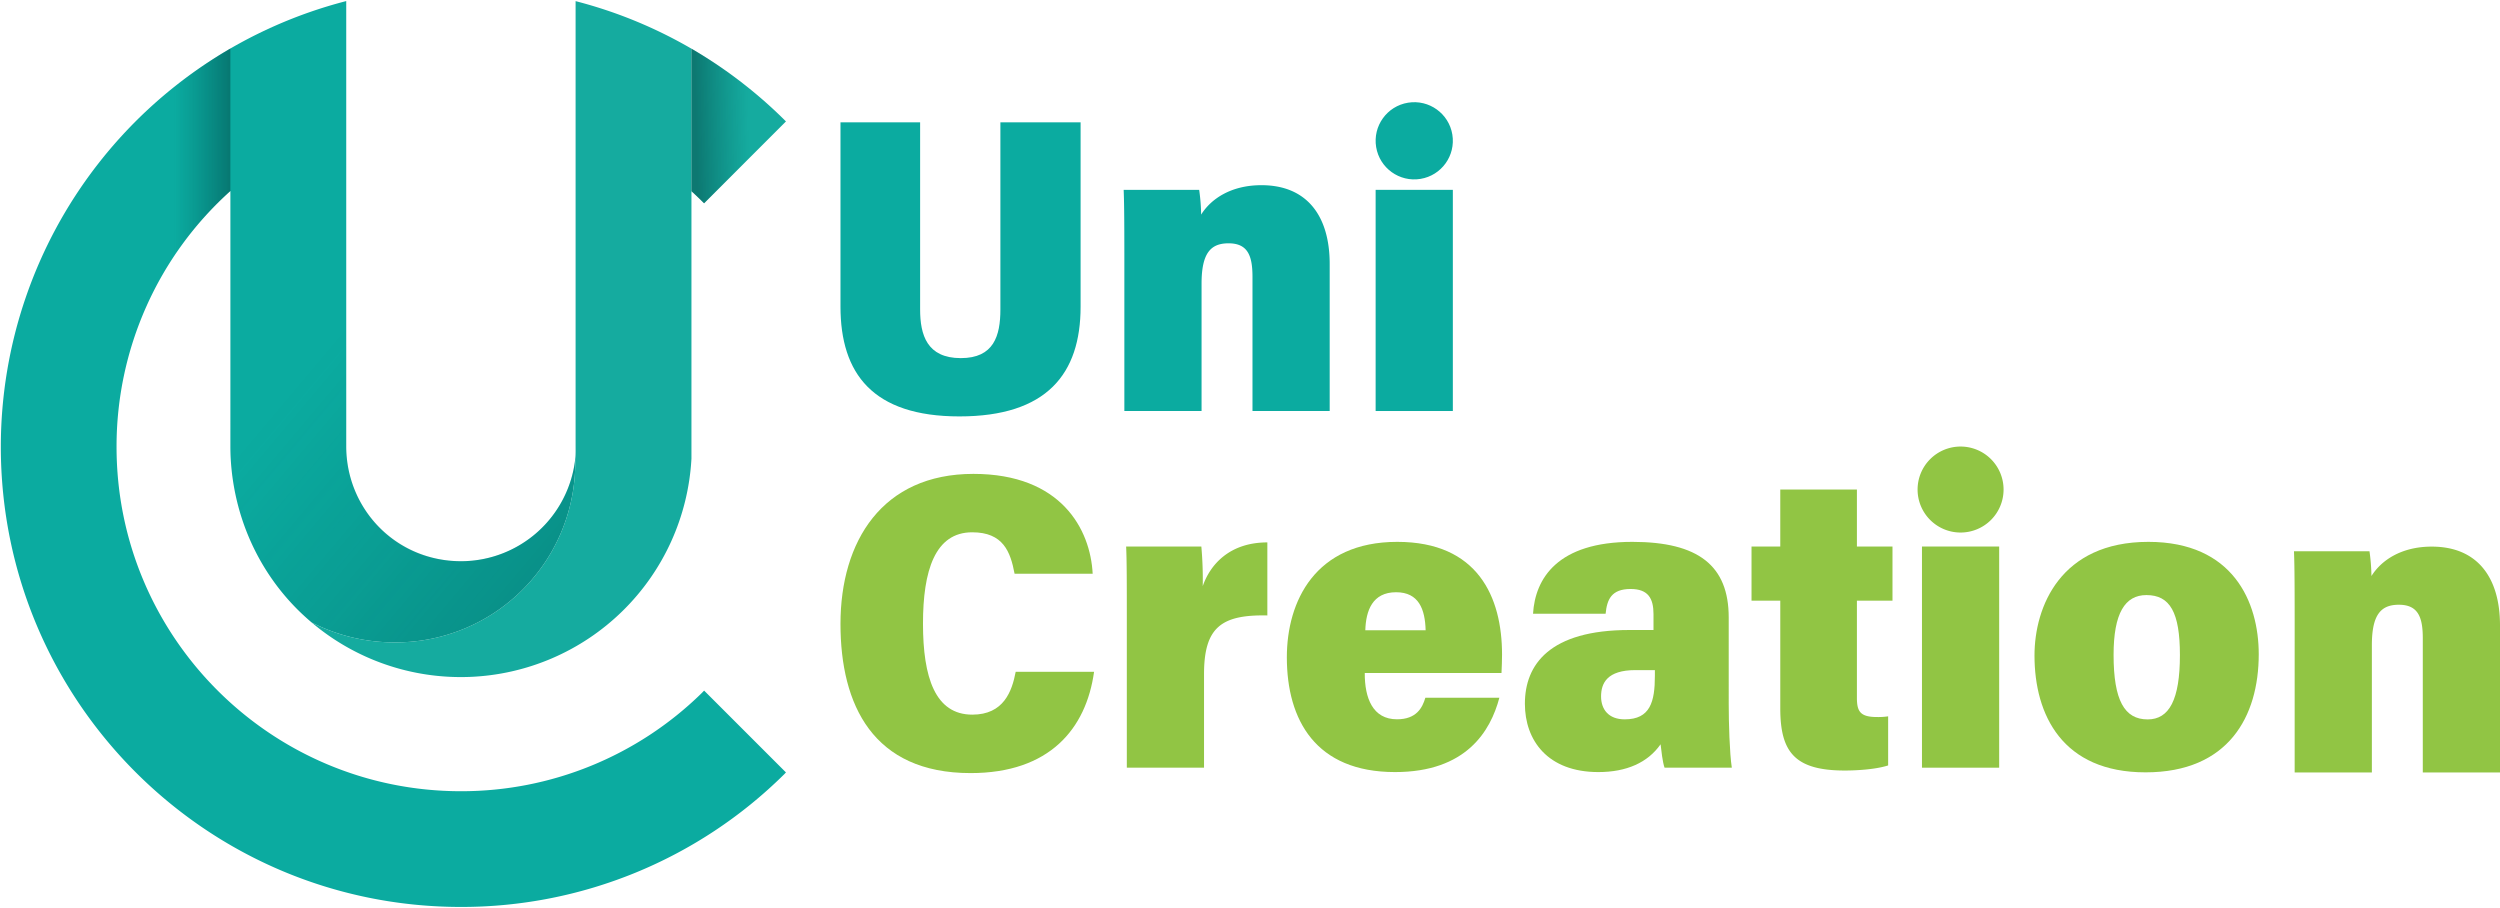 <svg xmlns="http://www.w3.org/2000/svg" xmlns:xlink="http://www.w3.org/1999/xlink" width="1507.308" height="547.318" viewBox="0 0 1507.308 547.318">
  <defs>
    <linearGradient id="linear-gradient" x1="1.453" y1="1.34" x2="0.197" y2="0.26" gradientUnits="objectBoundingBox">
      <stop offset="0" stop-color="#002b2c" stop-opacity="0.4"/>
      <stop offset="1" stop-color="#003839" stop-opacity="0"/>
    </linearGradient>
    <linearGradient id="linear-gradient-2" x1="0.047" y1="0.501" x2="0.605" y2="0.481" gradientUnits="objectBoundingBox">
      <stop offset="0" stop-color="#002b2c" stop-opacity="0.4"/>
      <stop offset="1" stop-color="#004446" stop-opacity="0"/>
    </linearGradient>
    <linearGradient id="linear-gradient-3" x1="0.995" y1="0.5" x2="0.683" y2="0.5" xlink:href="#linear-gradient-2"/>
  </defs>
  <g id="Group_9" data-name="Group 9" transform="translate(0.5 0.645)">
    <g id="Group_7" data-name="Group 7">
      <path id="Path_39" data-name="Path 39" d="M554.263,73.11V185.918c0,15.385,4.143,29.354,24.537,29.354,19.871,0,23.861-13.384,23.861-29.354V73.11h48.357V184.272c0,40.549-20.417,66.147-73.071,66.147-52.31,0-71.7-25.866-71.7-66.238V73.11Z" fill="#0baba0"/>
      <path id="Path_40" data-name="Path 40" d="M677.4,155.534c0-27.557-.167-35.69-.419-41.717h45.532a118.871,118.871,0,0,1,1.181,14.93c5.785-9.288,17.78-17.739,36.351-17.739,27.489,0,41.155,18.555,41.155,47.522v88.633H754.653v-80.9c0-12.641-2.783-20.207-14.438-20.207-10.677,0-16.264,5.766-16.264,24.308v76.8H677.4Z" fill="#0baba0"/>
      <path id="Path_41" data-name="Path 41" d="M828.9,113.817h46.55V247.163H828.9Z" fill="#0baba0"/>
      <path id="Path_42" data-name="Path 42" d="M659.138,404.4c-4.754,34.3-26.8,61.07-74.444,61.07-58.8,0-78.445-41.056-78.445-89.938,0-49.824,25.125-90.463,80.148-90.463,52.927,0,70.543,33.411,71.9,60.2H611.216c-2.5-13.231-6.81-24.98-25.555-24.98-22.441,0-29.669,23.112-29.669,55.073,0,32.374,7.3,54.869,29.732,54.869,18.875,0,23.9-13.949,26.163-25.835Z" fill="#91c544"/>
      <path id="Path_43" data-name="Path 43" d="M678.887,374.14c0-22.485,0-37.31-.419-45.274h45.353a225.447,225.447,0,0,1,.84,23.887c4.424-12.859,16.069-26.369,38.955-26.369v44.037c-28.119-.583-38.18,7.5-38.18,35.492v56.3H678.887Z" fill="#91c544"/>
      <path id="Path_44" data-name="Path 44" d="M822.347,405.117c-.088,15.143,4.817,27.917,19.432,27.917,11.723,0,15.317-6.948,17.1-12.987H903.5c-5.347,20.186-20.022,44.809-62.917,44.809-47.81,0-65.218-31.354-65.218-69.2,0-33.774,17.057-69.6,66.563-69.6,48.565,0,63.185,33.216,63.185,67.952,0,1.318-.164,9.626-.33,11.108Zm36.7-25.754c-.33-12.594-4.06-22.935-17.8-22.935-14.285,0-18.236,11.111-18.566,22.935Z" fill="#91c544"/>
      <path id="Path_45" data-name="Path 45" d="M1041.784,423.93c0,10.862.508,29.438,1.868,38.281h-40.559c-1.194-3.366-1.959-10.43-2.391-14.105-7.735,11.062-20.56,16.75-37.51,16.75-30.562,0-44.3-19.1-44.3-41.222,0-23.5,14.787-44.438,63.055-44.438h14.49v-9.521c0-9.439-3.126-15.206-13.8-15.206-11.632,0-14.238,6.378-15.075,14.93H923.8c1.271-21.213,14.708-43.342,59.881-43.342,39.8,0,58.1,14.336,58.1,45.584Zm-44.518-20.555H985.573c-17.13,0-20.751,7.915-20.751,15.871,0,7.777,4.474,13.821,14.251,13.821,15.377,0,18.193-10.552,18.193-26.272Z" fill="#91c544"/>
      <path id="Path_46" data-name="Path 46" d="M1055.533,328.866h17.335V294.512h46.206v34.354h21.45v32.639h-21.45v58.586c0,8.284,2.034,11.577,12.175,11.577a39.8,39.8,0,0,0,6.656-.419v29.6c-7.92,2.557-20.053,3.077-26.132,3.077-30.428,0-38.9-11.376-38.9-37.523v-64.9h-17.335Z" fill="#91c544"/>
      <path id="Path_47" data-name="Path 47" d="M1158.3,328.866h46.549V462.211H1158.3Z" fill="#91c544"/>
      <path id="Path_48" data-name="Path 48" d="M1361.345,393.8c0,37.657-18.366,71.217-68.241,71.217-50.05,0-66.959-34.509-66.959-70.455,0-29.414,15.7-68.508,68.647-68.508C1345.835,326.057,1361.345,362.218,1361.345,393.8Zm-87.517.372c0,27.44,6.562,38.934,20.545,38.934,12.994,0,19.452-11.853,19.452-38.783,0-25.765-5.977-36.182-20.2-36.182C1280.658,358.144,1273.828,369.167,1273.828,394.175Z" fill="#91c544"/>
      <path id="Path_49" data-name="Path 49" d="M1383.008,373.446c0-27.557-.166-35.69-.419-41.716h45.532a118.839,118.839,0,0,1,1.181,14.929c5.785-9.288,17.78-17.739,36.351-17.739,27.489,0,41.155,18.556,41.155,47.522v88.633h-46.549v-80.9c0-12.641-2.783-20.207-14.438-20.207-10.677,0-16.264,5.766-16.264,24.308v76.8h-46.549Z" fill="#91c544"/>
      <circle id="Ellipse_3" data-name="Ellipse 3" cx="23.275" cy="23.275" r="23.275" transform="translate(825.454 65.033) rotate(-9.285)" fill="#0baba0"/>
    </g>
    <path id="Path_50" data-name="Path 50" d="M1207.5,294.512a25.922,25.922,0,1,1-25.922-25.923A25.923,25.923,0,0,1,1207.5,294.512Z" fill="#91c544"/>
    <g id="Group_8" data-name="Group 8">
      <path id="Union_1" data-name="Union 1" d="M0,268.738A277.57,277.57,0,0,1,208.253,0V173.867h0l0,94.528c0,37.886,29.91,69.316,69.151,69.327a69.368,69.368,0,0,0,68.892-61.471c.011.643.048,1.278.048,1.923A108.493,108.493,0,0,1,237.845,386.67a109.684,109.684,0,0,1-50.4-12c-28.413-23.886-46.52-59.063-48.829-98.509-.159-2.734-.212-5.316-.212-8.09l.005-32.783,0,.008v-120.8A207.129,207.129,0,0,0,69.772,268.738c0,114.69,92.975,207.664,207.663,207.664a206.97,206.97,0,0,0,144.926-58.954c.572-.557,1.116-1.142,1.668-1.718l49.345,49.345c-.342.341-.656.708-1,1.048a276.53,276.53,0,0,1-194.939,80.05C124.212,546.173,0,421.962,0,268.738Z" fill="#0baba0" stroke="rgba(0,0,0,0)" stroke-miterlimit="10" stroke-width="1"/>
      <path id="Path_52" data-name="Path 52" d="M138.414,235.29,138.4,268c0,2.774.066,5.5.226,8.235,2.309,39.446,20.351,74.515,48.764,98.4a110.836,110.836,0,0,0,50.661,12.137A108.29,108.29,0,0,0,346.325,278.3c0-.646-.02-1.326-.032-1.968a69.256,69.256,0,0,1-138.067-7.883l.03-94.529A108.634,108.634,0,0,0,138.414,235.29Z" fill="url(#linear-gradient)"/>
      <path id="Path_53" data-name="Path 53" d="M416.391,28.706A275.707,275.707,0,0,0,346.542.039v262.82c0,1.821.005,3.609.005,5.458s.039,3.632-.05,5.552c-.044.933-.115,1.579-.206,2.383.011.643.048,1.278.048,1.924A108.493,108.493,0,0,1,237.845,386.67a110,110,0,0,1-50.476-12.044,139.265,139.265,0,0,0,229.008-98.494c0-.076.011-.152.015-.229V159.692h0Z" fill="#15ab9f"/>
      <path id="Path_55" data-name="Path 55" d="M416.392,28.707h0v85.927c2.61,2.358,5.136,4.806,7.622,7.294l49.36-49.36A278.512,278.512,0,0,0,416.392,28.707Z" fill="#15ab9f"/>
      <path id="Path_56" data-name="Path 56" d="M416.382,28.7h0v85.926c2.61,2.359,5.136,4.807,7.622,7.295l49.36-49.36A278.5,278.5,0,0,0,416.382,28.7Z" fill="url(#linear-gradient-2)"/>
      <path id="Path_57" data-name="Path 57" d="M82.843,196.059a207.948,207.948,0,0,1,55.56-81.566V28.614a279.955,279.955,0,0,0-106.948,111.6l0,55.869Z" fill="url(#linear-gradient-3)"/>
    </g>
  </g>
</svg>
